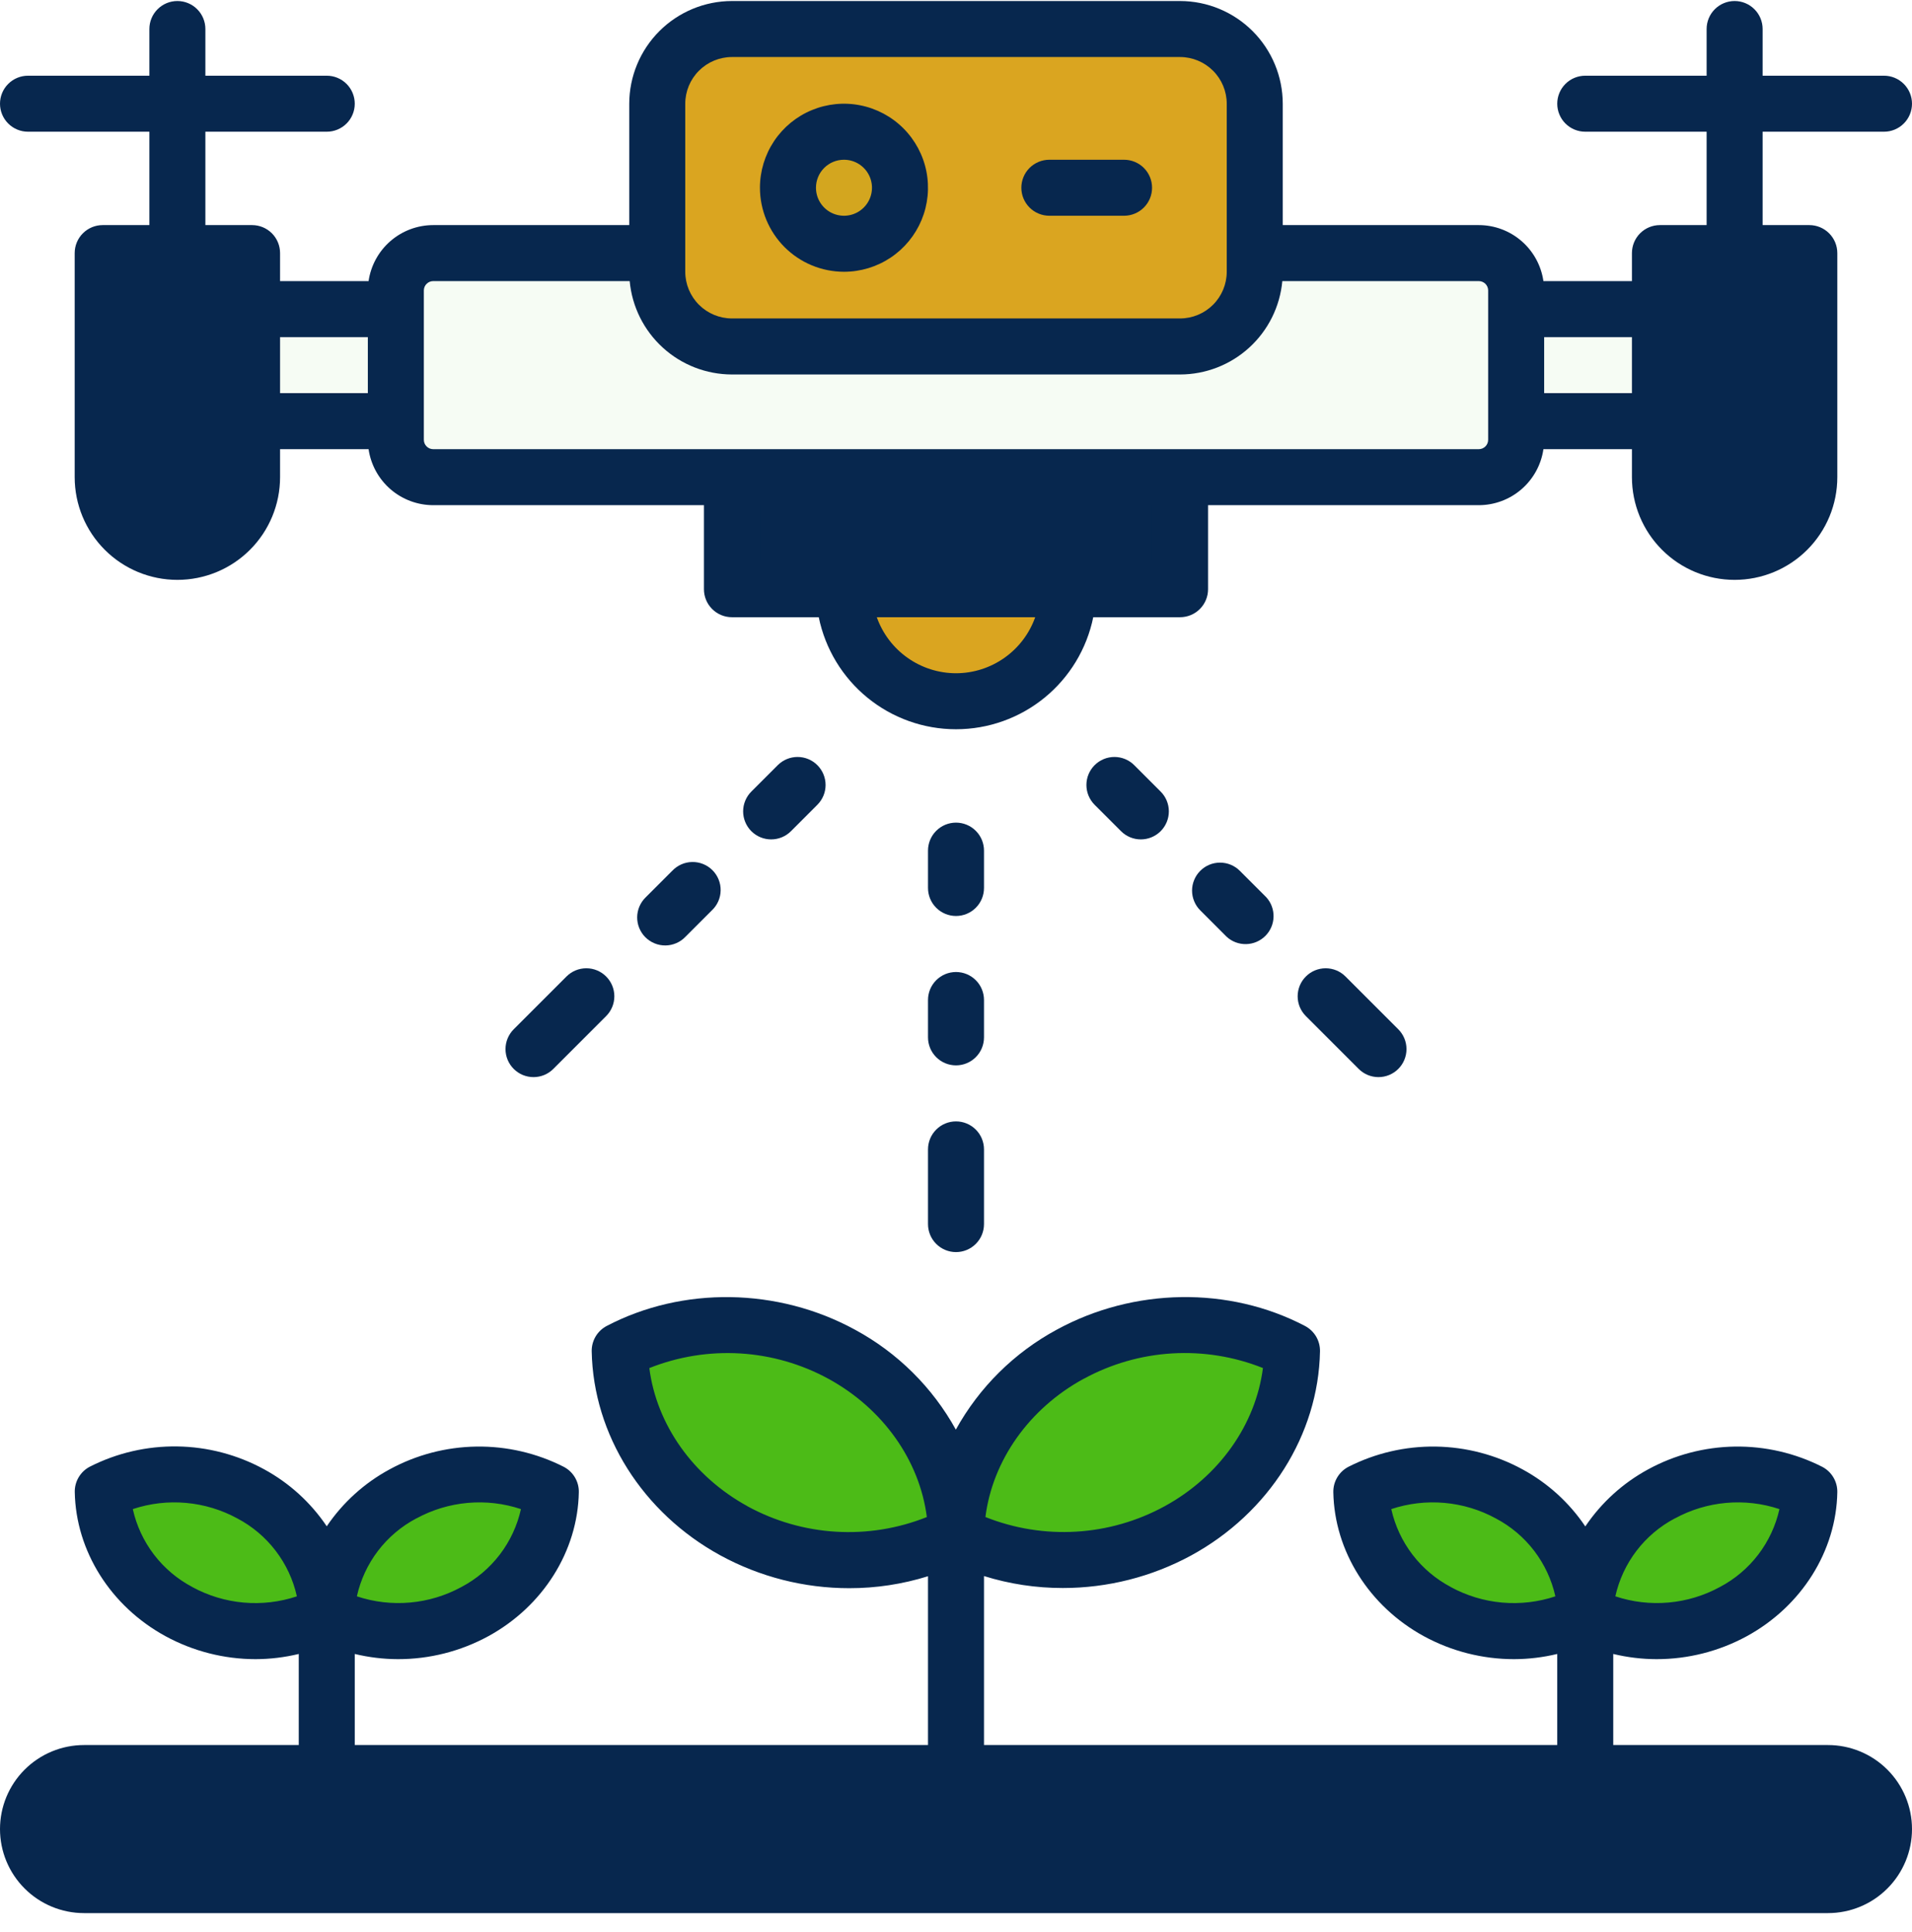 <svg xmlns="http://www.w3.org/2000/svg" width="96" height="97" viewBox="0 0 96 97" fill="none"><g clip-path="url(#clip0_368_5350)"><path d="M48 35.207C51.107 35.207 53.625 32.689 53.625 29.582C53.625 26.475 51.107 23.957 48 23.957C44.893 23.957 42.375 26.475 42.375 29.582C42.375 32.689 44.893 35.207 48 35.207Z" fill="#DAA520"></path><path d="M91.781 89.019H4.219C2.665 89.019 1.406 90.279 1.406 91.832C1.406 93.385 2.665 94.644 4.219 94.644H91.781C93.335 94.644 94.594 93.385 94.594 91.832C94.594 90.279 93.335 89.019 91.781 89.019Z" fill="#07274E"></path><path d="M86.815 81.022C89.957 79.388 91.79 76.69 90.909 74.997C90.028 73.304 86.767 73.257 83.625 74.892C80.483 76.526 78.651 79.224 79.532 80.917C80.413 82.61 83.674 82.657 86.815 81.022Z" fill="#4CBB17"></path><path d="M79.659 80.917C80.54 79.224 78.707 76.526 75.565 74.892C72.424 73.257 69.163 73.304 68.282 74.997C67.401 76.69 69.233 79.388 72.375 81.022C75.517 82.657 78.778 82.61 79.659 80.917Z" fill="#4CBB17"></path><path d="M23.628 81.022C26.769 79.388 28.602 76.69 27.721 74.997C26.84 73.304 23.579 73.257 20.438 74.892C17.296 76.526 15.463 79.224 16.344 80.917C17.225 82.61 20.486 82.657 23.628 81.022Z" fill="#4CBB17"></path><path d="M16.469 80.917C17.35 79.224 15.517 76.526 12.376 74.892C9.234 73.257 5.973 73.304 5.092 74.997C4.211 76.69 6.044 79.388 9.186 81.022C12.327 82.657 15.588 82.61 16.469 80.917Z" fill="#4CBB17"></path><path d="M58.831 77.025C63.542 74.573 66.29 70.526 64.969 67.987C63.647 65.447 58.756 65.375 54.045 67.826C49.333 70.278 46.585 74.325 47.907 76.865C49.228 79.405 54.119 79.476 58.831 77.025Z" fill="#4CBB17"></path><path d="M48.094 76.865C49.416 74.325 46.667 70.279 41.956 67.827C37.244 65.375 32.353 65.447 31.032 67.987C29.71 70.527 32.458 74.573 37.17 77.025C41.881 79.477 46.772 79.405 48.094 76.865Z" fill="#4CBB17"></path><path d="M74.25 12.707H21.75C20.715 12.707 19.875 13.546 19.875 14.582V22.082C19.875 23.118 20.715 23.957 21.75 23.957H74.25C75.285 23.957 76.125 23.118 76.125 22.082V14.582C76.125 13.546 75.285 12.707 74.25 12.707Z" fill="#4CBB17" fill-opacity="0.05"></path><path d="M59.25 1.457H36.75C34.679 1.457 33 3.136 33 5.207V13.645C33 15.716 34.679 17.395 36.75 17.395H59.25C61.321 17.395 63 15.716 63 13.645V5.207C63 3.136 61.321 1.457 59.25 1.457Z" fill="#DAA520"></path><path d="M83.344 12.707H90.844V23.957C90.844 24.952 90.449 25.905 89.745 26.609C89.042 27.312 88.088 27.707 87.094 27.707C86.099 27.707 85.145 27.312 84.442 26.609C83.739 25.905 83.344 24.952 83.344 23.957V12.707Z" fill="#07274E"></path><path d="M83.344 15.52H76.125V21.145H83.344V15.52Z" fill="#4CBB17" fill-opacity="0.05"></path><path d="M8.906 27.707C7.912 27.707 6.958 27.312 6.255 26.609C5.551 25.905 5.156 24.952 5.156 23.957L5.156 12.707L12.656 12.707L12.656 23.957C12.656 24.952 12.261 25.905 11.558 26.609C10.855 27.312 9.901 27.707 8.906 27.707Z" fill="#07274E"></path><path d="M12.656 21.145H19.875V15.52H12.656V21.145Z" fill="#4CBB17" fill-opacity="0.05"></path><path d="M59.25 23.957H36.75V29.582H59.25V23.957Z" fill="#07274E"></path><path d="M42.375 12.238C43.928 12.238 45.188 10.979 45.188 9.426C45.188 7.872 43.928 6.613 42.375 6.613C40.822 6.613 39.562 7.872 39.562 9.426C39.562 10.979 40.822 12.238 42.375 12.238Z" fill="#4CBB17" fill-opacity="0.05"></path><path d="M91.781 87.612H81V83.039C81.71 83.21 82.437 83.298 83.168 83.3C84.75 83.302 86.307 82.907 87.698 82.152C90.45 80.652 92.198 77.877 92.25 74.919C92.255 74.658 92.188 74.401 92.055 74.177C91.923 73.952 91.731 73.769 91.5 73.647C90.14 72.955 88.632 72.605 87.106 72.627C85.58 72.65 84.083 73.043 82.744 73.775C81.48 74.462 80.401 75.443 79.597 76.636C78.794 75.443 77.715 74.462 76.451 73.775C75.112 73.043 73.615 72.65 72.089 72.627C70.563 72.605 69.055 72.955 67.695 73.647C67.465 73.769 67.272 73.952 67.14 74.177C67.007 74.401 66.94 74.658 66.945 74.919C66.999 77.877 68.745 80.65 71.498 82.152C72.886 82.906 74.44 83.3 76.02 83.3C76.75 83.298 77.478 83.21 78.188 83.039V87.612H49.406V79.128C50.686 79.527 52.02 79.729 53.361 79.728C55.614 79.729 57.832 79.167 59.812 78.091C63.72 75.957 66.197 72.031 66.276 67.844C66.281 67.584 66.213 67.327 66.081 67.102C65.948 66.878 65.756 66.695 65.526 66.573C61.708 64.572 56.929 64.644 53.055 66.76C50.922 67.913 49.165 69.654 47.992 71.776C46.82 69.654 45.063 67.913 42.93 66.76C39.056 64.645 34.277 64.574 30.459 66.573C30.229 66.695 30.037 66.878 29.904 67.102C29.772 67.327 29.704 67.584 29.709 67.844C29.788 72.031 32.265 75.957 36.172 78.091C38.156 79.172 40.38 79.738 42.639 79.737C43.98 79.739 45.314 79.536 46.594 79.137V87.612H17.812V83.039C18.522 83.21 19.25 83.298 19.98 83.3C21.562 83.302 23.12 82.907 24.51 82.152C27.262 80.652 29.01 77.877 29.062 74.919C29.068 74.658 29 74.401 28.868 74.177C28.735 73.952 28.543 73.769 28.312 73.647C26.953 72.955 25.444 72.605 23.919 72.627C22.393 72.65 20.895 73.043 19.556 73.775C18.292 74.459 17.212 75.438 16.406 76.629C15.603 75.436 14.524 74.454 13.26 73.767C11.921 73.036 10.423 72.642 8.898 72.62C7.372 72.598 5.864 72.948 4.504 73.64C4.273 73.761 4.081 73.945 3.949 74.169C3.816 74.394 3.749 74.65 3.754 74.911C3.808 77.87 5.554 80.643 8.306 82.145C9.695 82.902 11.251 83.299 12.832 83.3C13.563 83.298 14.29 83.21 15 83.039V87.612H4.219C3.1 87.612 2.027 88.057 1.236 88.848C0.444 89.639 0 90.712 0 91.831C0 92.95 0.444 94.023 1.236 94.814C2.027 95.605 3.1 96.05 4.219 96.05H91.781C92.9 96.05 93.973 95.605 94.764 94.814C95.555 94.023 96 92.95 96 91.831C96 90.712 95.555 89.639 94.764 88.848C93.973 88.057 92.9 87.612 91.781 87.612ZM84.094 76.235C84.89 75.801 85.767 75.535 86.67 75.455C87.573 75.374 88.483 75.48 89.344 75.766C89.159 76.596 88.796 77.375 88.28 78.051C87.764 78.726 87.107 79.281 86.355 79.677C85.559 80.111 84.682 80.377 83.779 80.457C82.876 80.538 81.966 80.432 81.105 80.146C81.289 79.317 81.651 78.538 82.166 77.862C82.681 77.187 83.337 76.632 84.088 76.235H84.094ZM72.844 79.677C72.092 79.281 71.435 78.726 70.919 78.051C70.403 77.375 70.04 76.596 69.855 75.766C70.716 75.48 71.626 75.374 72.529 75.455C73.432 75.535 74.309 75.801 75.105 76.235C75.857 76.631 76.514 77.186 77.03 77.861C77.546 78.537 77.909 79.316 78.094 80.146C77.233 80.433 76.321 80.539 75.417 80.459C74.513 80.378 73.635 80.112 72.838 79.677H72.844ZM54.411 69.226C55.779 68.479 57.294 68.043 58.85 67.95C60.406 67.856 61.963 68.107 63.411 68.684C63.047 71.523 61.217 74.122 58.477 75.622C57.11 76.369 55.594 76.805 54.038 76.898C52.482 76.992 50.925 76.741 49.477 76.164C49.836 73.327 51.666 70.722 54.405 69.226H54.411ZM37.536 75.624C34.796 74.124 32.966 71.523 32.602 68.686C34.05 68.109 35.607 67.858 37.163 67.951C38.719 68.045 40.235 68.481 41.602 69.228C44.342 70.728 46.172 73.329 46.536 76.165C45.087 76.744 43.529 76.995 41.972 76.901C40.415 76.808 38.899 76.371 37.53 75.624H37.536ZM20.906 76.235C21.703 75.801 22.579 75.535 23.483 75.455C24.386 75.374 25.296 75.48 26.156 75.766C25.972 76.596 25.609 77.375 25.093 78.051C24.576 78.726 23.92 79.281 23.168 79.677C22.371 80.111 21.494 80.377 20.591 80.457C19.688 80.538 18.778 80.432 17.918 80.146C18.102 79.317 18.464 78.538 18.979 77.862C19.494 77.187 20.15 76.632 20.901 76.235H20.906ZM9.656 79.677C8.904 79.281 8.247 78.726 7.731 78.051C7.215 77.375 6.852 76.596 6.668 75.766C7.528 75.48 8.438 75.374 9.341 75.455C10.244 75.535 11.121 75.801 11.918 76.235C12.67 76.631 13.326 77.186 13.842 77.861C14.359 78.537 14.722 79.316 14.906 80.146C14.045 80.433 13.134 80.539 12.23 80.459C11.325 80.378 10.448 80.112 9.651 79.677H9.656ZM91.781 93.237H4.219C3.846 93.237 3.488 93.089 3.224 92.825C2.961 92.562 2.812 92.204 2.812 91.831C2.812 91.458 2.961 91.1 3.224 90.837C3.488 90.573 3.846 90.425 4.219 90.425H91.781C92.154 90.425 92.512 90.573 92.776 90.837C93.039 91.1 93.188 91.458 93.188 91.831C93.188 92.204 93.039 92.562 92.776 92.825C92.512 93.089 92.154 93.237 91.781 93.237Z" fill="#07274E"></path><path d="M1.406 6.613H7.5V11.301H5.156C4.783 11.301 4.426 11.449 4.162 11.713C3.898 11.976 3.75 12.334 3.75 12.707V23.957C3.75 25.325 4.293 26.636 5.26 27.603C6.227 28.57 7.539 29.113 8.906 29.113C10.274 29.113 11.585 28.57 12.552 27.603C13.519 26.636 14.062 25.325 14.062 23.957V22.551H18.506C18.619 23.331 19.009 24.044 19.605 24.561C20.2 25.077 20.962 25.362 21.75 25.363H35.344V29.582C35.344 29.955 35.492 30.313 35.756 30.576C36.019 30.84 36.377 30.988 36.75 30.988H41.109C41.434 32.576 42.297 34.003 43.553 35.028C44.808 36.053 46.379 36.613 48 36.613C49.621 36.613 51.192 36.053 52.447 35.028C53.703 34.003 54.566 32.576 54.891 30.988H59.25C59.623 30.988 59.981 30.84 60.244 30.576C60.508 30.313 60.656 29.955 60.656 29.582V25.363H74.25C75.038 25.362 75.8 25.077 76.395 24.561C76.991 24.044 77.381 23.331 77.494 22.551H81.938V23.957C81.938 25.325 82.481 26.636 83.448 27.603C84.415 28.57 85.726 29.113 87.094 29.113C88.461 29.113 89.773 28.57 90.74 27.603C91.707 26.636 92.25 25.325 92.25 23.957V12.707C92.25 12.334 92.102 11.976 91.838 11.713C91.574 11.449 91.217 11.301 90.844 11.301H88.5V6.613H94.594C94.967 6.613 95.324 6.465 95.588 6.201C95.852 5.938 96 5.58 96 5.207C96 4.834 95.852 4.476 95.588 4.213C95.324 3.949 94.967 3.801 94.594 3.801H88.5V1.457C88.5 1.084 88.352 0.726 88.088 0.463C87.824 0.199 87.467 0.051 87.094 0.051C86.721 0.051 86.363 0.199 86.099 0.463C85.836 0.726 85.688 1.084 85.688 1.457V3.801H79.594C79.221 3.801 78.863 3.949 78.599 4.213C78.336 4.476 78.188 4.834 78.188 5.207C78.188 5.58 78.336 5.938 78.599 6.201C78.863 6.465 79.221 6.613 79.594 6.613H85.688V11.301H83.344C82.971 11.301 82.613 11.449 82.349 11.713C82.086 11.976 81.938 12.334 81.938 12.707V14.113H77.494C77.381 13.333 76.991 12.62 76.395 12.103C75.8 11.587 75.038 11.302 74.25 11.301H64.406V5.207C64.404 3.84 63.86 2.53 62.894 1.563C61.927 0.597 60.617 0.053 59.25 0.051L36.75 0.051C35.383 0.053 34.073 0.597 33.106 1.563C32.14 2.53 31.596 3.84 31.594 5.207V11.301H21.75C20.962 11.302 20.2 11.587 19.605 12.103C19.009 12.62 18.619 13.333 18.506 14.113H14.062V12.707C14.062 12.334 13.914 11.976 13.651 11.713C13.387 11.449 13.029 11.301 12.656 11.301H10.312V6.613H16.406C16.779 6.613 17.137 6.465 17.401 6.201C17.664 5.938 17.812 5.58 17.812 5.207C17.812 4.834 17.664 4.476 17.401 4.213C17.137 3.949 16.779 3.801 16.406 3.801H10.312V1.457C10.312 1.084 10.164 0.726 9.901 0.463C9.637 0.199 9.279 0.051 8.906 0.051C8.533 0.051 8.176 0.199 7.912 0.463C7.648 0.726 7.5 1.084 7.5 1.457V3.801H1.406C1.033 3.801 0.676 3.949 0.412 4.213C0.148 4.476 0 4.834 0 5.207C0 5.58 0.148 5.938 0.412 6.201C0.676 6.465 1.033 6.613 1.406 6.613ZM84.75 14.113H89.438V23.957C89.438 24.579 89.191 25.175 88.751 25.614C88.311 26.054 87.715 26.301 87.094 26.301C86.472 26.301 85.876 26.054 85.436 25.614C84.997 25.175 84.75 24.579 84.75 23.957V14.113ZM48 33.801C47.128 33.8 46.278 33.529 45.566 33.025C44.854 32.522 44.315 31.81 44.023 30.988H51.977C51.685 31.81 51.146 32.522 50.434 33.025C49.722 33.529 48.872 33.8 48 33.801ZM57.844 28.176H38.156V25.363H57.844V28.176ZM81.938 19.738H77.531V16.926H81.938V19.738ZM34.406 5.207C34.407 4.586 34.654 3.99 35.094 3.551C35.533 3.112 36.129 2.864 36.75 2.863H59.25C59.871 2.864 60.467 3.112 60.906 3.551C61.346 3.99 61.593 4.586 61.594 5.207V13.645C61.593 14.266 61.346 14.861 60.906 15.301C60.467 15.74 59.871 15.987 59.25 15.988H36.75C36.129 15.987 35.533 15.74 35.094 15.301C34.654 14.861 34.407 14.266 34.406 13.645V5.207ZM21.281 14.582C21.281 14.458 21.331 14.338 21.419 14.251C21.506 14.163 21.626 14.113 21.75 14.113H31.616C31.734 15.394 32.326 16.584 33.276 17.451C34.225 18.318 35.464 18.799 36.75 18.801H59.25C60.536 18.799 61.775 18.318 62.724 17.451C63.674 16.584 64.266 15.394 64.384 14.113H74.25C74.374 14.113 74.493 14.163 74.582 14.251C74.669 14.338 74.719 14.458 74.719 14.582V22.082C74.719 22.206 74.669 22.326 74.582 22.413C74.493 22.501 74.374 22.551 74.25 22.551H21.75C21.626 22.551 21.506 22.501 21.419 22.413C21.331 22.326 21.281 22.206 21.281 22.082V14.582ZM18.469 16.926V19.738H14.062V16.926H18.469ZM11.25 23.957C11.25 24.579 11.003 25.175 10.563 25.614C10.124 26.054 9.528 26.301 8.906 26.301C8.285 26.301 7.689 26.054 7.249 25.614C6.809 25.175 6.562 24.579 6.562 23.957V14.113H11.25V23.957Z" fill="#07274E"></path><path d="M42.375 13.645C43.209 13.645 44.025 13.397 44.719 12.934C45.413 12.47 45.953 11.811 46.273 11.04C46.592 10.269 46.675 9.421 46.513 8.603C46.35 7.784 45.948 7.033 45.358 6.443C44.768 5.853 44.016 5.451 43.198 5.288C42.38 5.125 41.531 5.209 40.761 5.528C39.99 5.847 39.331 6.388 38.867 7.082C38.404 7.776 38.156 8.591 38.156 9.426C38.157 10.544 38.602 11.617 39.393 12.408C40.184 13.199 41.256 13.643 42.375 13.645ZM42.375 8.02C42.653 8.02 42.925 8.102 43.156 8.257C43.388 8.411 43.568 8.631 43.674 8.888C43.781 9.145 43.809 9.427 43.754 9.7C43.7 9.973 43.566 10.223 43.369 10.42C43.173 10.617 42.922 10.751 42.649 10.805C42.377 10.859 42.094 10.831 41.837 10.725C41.58 10.619 41.36 10.438 41.206 10.207C41.051 9.976 40.969 9.704 40.969 9.426C40.969 9.053 41.117 8.695 41.381 8.431C41.644 8.168 42.002 8.02 42.375 8.02Z" fill="#07274E"></path><path d="M52.688 10.832H56.438C56.81 10.832 57.168 10.684 57.432 10.42C57.696 10.156 57.844 9.799 57.844 9.426C57.844 9.053 57.696 8.695 57.432 8.431C57.168 8.168 56.81 8.02 56.438 8.02H52.688C52.315 8.02 51.957 8.168 51.693 8.431C51.429 8.695 51.281 9.053 51.281 9.426C51.281 9.799 51.429 10.156 51.693 10.42C51.957 10.684 52.315 10.832 52.688 10.832Z" fill="#07274E"></path><path d="M48 56.301C47.627 56.301 47.269 56.449 47.006 56.713C46.742 56.976 46.594 57.334 46.594 57.707V61.457C46.594 61.83 46.742 62.188 47.006 62.451C47.269 62.715 47.627 62.863 48 62.863C48.373 62.863 48.731 62.715 48.994 62.451C49.258 62.188 49.406 61.83 49.406 61.457V57.707C49.406 57.334 49.258 56.976 48.994 56.713C48.731 56.449 48.373 56.301 48 56.301Z" fill="#07274E"></path><path d="M49.406 50.207C49.406 49.834 49.258 49.476 48.994 49.213C48.731 48.949 48.373 48.801 48 48.801C47.627 48.801 47.269 48.949 47.006 49.213C46.742 49.476 46.594 49.834 46.594 50.207V52.082C46.594 52.455 46.742 52.813 47.006 53.076C47.269 53.34 47.627 53.488 48 53.488C48.373 53.488 48.731 53.34 48.994 53.076C49.258 52.813 49.406 52.455 49.406 52.082V50.207Z" fill="#07274E"></path><path d="M49.406 42.707C49.406 42.334 49.258 41.976 48.994 41.713C48.731 41.449 48.373 41.301 48 41.301C47.627 41.301 47.269 41.449 47.006 41.713C46.742 41.976 46.594 42.334 46.594 42.707V44.582C46.594 44.955 46.742 45.313 47.006 45.576C47.269 45.84 47.627 45.988 48 45.988C48.373 45.988 48.731 45.84 48.994 45.576C49.258 45.313 49.406 44.955 49.406 44.582V42.707Z" fill="#07274E"></path><path d="M28.444 49.025L25.793 51.676C25.662 51.807 25.559 51.962 25.488 52.133C25.417 52.304 25.381 52.486 25.381 52.671C25.381 52.856 25.417 53.039 25.488 53.21C25.559 53.38 25.662 53.535 25.793 53.666C25.924 53.797 26.079 53.9 26.249 53.971C26.42 54.041 26.603 54.078 26.788 54.078C26.972 54.078 27.155 54.041 27.326 53.971C27.497 53.9 27.652 53.797 27.782 53.666L30.433 51.015C30.697 50.751 30.846 50.393 30.846 50.02C30.846 49.647 30.697 49.289 30.433 49.025C30.17 48.761 29.812 48.613 29.439 48.613C29.066 48.613 28.708 48.761 28.444 49.025Z" fill="#07274E"></path><path d="M33.75 43.721L32.421 45.05C32.287 45.18 32.18 45.336 32.106 45.507C32.032 45.679 31.994 45.863 31.992 46.05C31.991 46.237 32.026 46.422 32.097 46.595C32.168 46.767 32.272 46.924 32.404 47.056C32.537 47.188 32.694 47.293 32.867 47.363C33.039 47.434 33.225 47.469 33.411 47.468C33.598 47.466 33.782 47.427 33.954 47.353C34.126 47.28 34.281 47.172 34.41 47.038L35.736 45.712C35.874 45.584 35.985 45.428 36.062 45.256C36.139 45.083 36.18 44.897 36.183 44.708C36.187 44.52 36.152 44.332 36.081 44.157C36.011 43.982 35.905 43.823 35.772 43.689C35.638 43.556 35.479 43.45 35.304 43.38C35.129 43.309 34.941 43.274 34.752 43.278C34.564 43.281 34.377 43.322 34.205 43.399C34.032 43.476 33.877 43.587 33.748 43.725L33.75 43.721Z" fill="#07274E"></path><path d="M39.05 38.416L37.724 39.742C37.461 40.005 37.312 40.363 37.312 40.736C37.312 41.109 37.461 41.467 37.724 41.731C37.988 41.995 38.346 42.143 38.719 42.143C39.092 42.143 39.45 41.995 39.714 41.731L41.039 40.405C41.303 40.142 41.452 39.784 41.452 39.411C41.452 39.038 41.303 38.68 41.039 38.416C40.776 38.152 40.418 38.004 40.045 38.004C39.672 38.004 39.314 38.152 39.05 38.416Z" fill="#07274E"></path><path d="M65.567 49.026C65.436 49.156 65.332 49.311 65.261 49.482C65.191 49.653 65.154 49.835 65.154 50.02C65.154 50.205 65.191 50.388 65.261 50.559C65.332 50.729 65.436 50.884 65.567 51.015L68.218 53.666C68.482 53.93 68.839 54.078 69.212 54.078C69.585 54.078 69.943 53.93 70.207 53.666C70.471 53.402 70.619 53.044 70.619 52.671C70.619 52.298 70.471 51.941 70.207 51.677L67.556 49.026C67.425 48.895 67.27 48.791 67.1 48.72C66.929 48.65 66.746 48.613 66.561 48.613C66.376 48.613 66.194 48.65 66.023 48.72C65.852 48.791 65.697 48.895 65.567 49.026Z" fill="#07274E"></path><path d="M60.265 43.72C60.134 43.85 60.03 44.005 59.96 44.176C59.889 44.346 59.852 44.529 59.852 44.713C59.852 44.898 59.889 45.081 59.96 45.251C60.03 45.422 60.134 45.577 60.265 45.707L61.59 47.033C61.857 47.277 62.208 47.408 62.569 47.4C62.931 47.392 63.275 47.245 63.531 46.99C63.788 46.735 63.935 46.391 63.944 46.029C63.953 45.668 63.823 45.317 63.58 45.049L62.25 43.72C61.987 43.456 61.63 43.309 61.257 43.309C60.885 43.309 60.528 43.456 60.265 43.72Z" fill="#07274E"></path><path d="M54.96 38.416C54.829 38.547 54.726 38.702 54.655 38.872C54.584 39.043 54.548 39.226 54.548 39.411C54.548 39.596 54.584 39.779 54.655 39.949C54.726 40.12 54.829 40.275 54.96 40.406L56.286 41.731C56.55 41.995 56.907 42.143 57.28 42.143C57.653 42.143 58.011 41.995 58.275 41.731C58.539 41.467 58.687 41.109 58.687 40.736C58.687 40.363 58.539 40.005 58.275 39.742L56.949 38.416C56.819 38.285 56.664 38.182 56.493 38.111C56.322 38.04 56.139 38.004 55.955 38.004C55.77 38.004 55.587 38.04 55.416 38.111C55.246 38.182 55.091 38.285 54.96 38.416Z" fill="#07274E"></path></g><defs><clipPath id="clip0_368_5350"><rect width="96" height="96" fill="white" transform="translate(0 0.051)"></rect></clipPath></defs></svg>